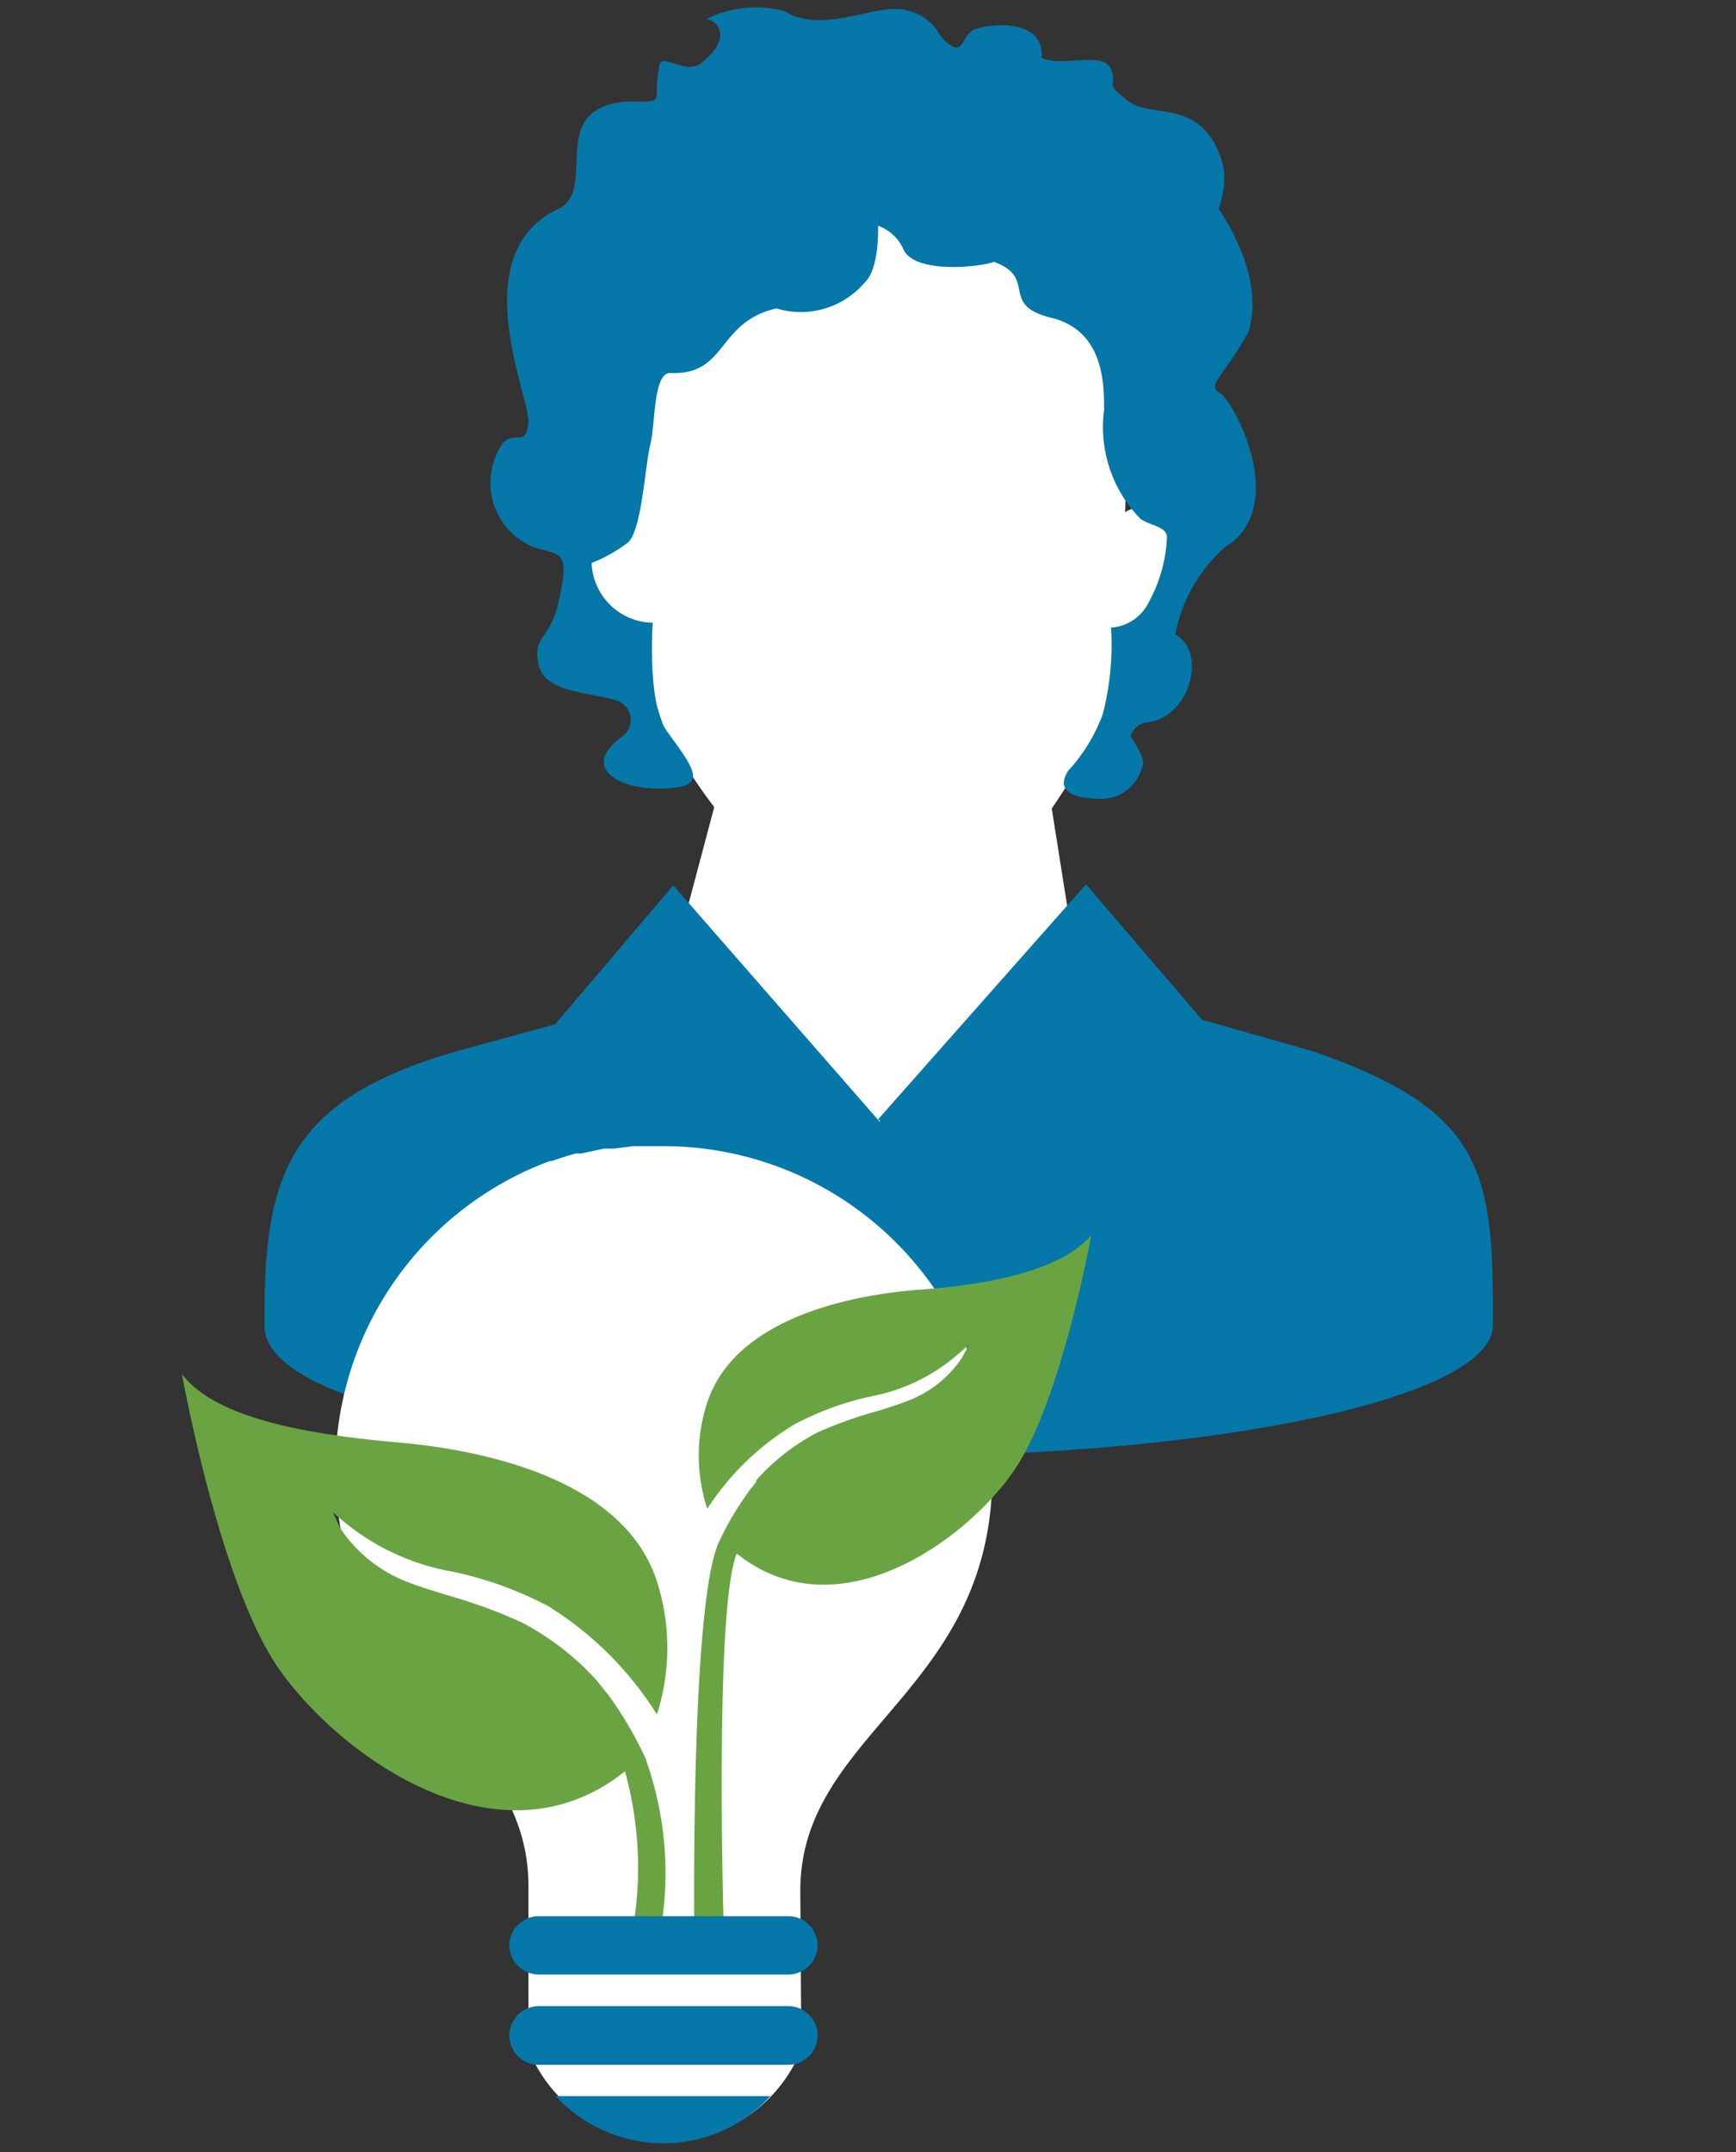 <svg id="ART" xmlns="http://www.w3.org/2000/svg" width="50" height="61.97" viewBox="0 0 50 61.97"><rect x="0" y="0" width="50" height="61.97" fill="#333333" stroke="none"/><defs><style>.cls-1{fill:#fff;}.cls-2{fill:#0577a8;}.cls-3{fill:#0a598b;}.cls-4{fill:#6aa442;}</style></defs><path class="cls-1" d="M18.11,15.44a18.1,18.1,0,0,0,1,5.48c.22.48,2,3.75,4,4.48a8.1,8.1,0,0,0,2.43.41,22.81,22.81,0,0,0,2.64-.28c1.28-.62,2.93-3.49,3.61-4.72.67-1.46.59-5.37.59-5.37.52-11.85-3.19-11.23-7.12-11.09-6,.23-7.54,1.51-7.13,11.09"/><polygon class="cls-1" points="31.91 33.48 17.91 33.25 20.81 22.34 30.14 22.32 31.91 33.48"/><rect class="cls-1" x="16.97" y="14.91" width="1.79" height="3.69" rx="0.9" transform="matrix(0.98, -0.21, 0.21, 0.98, -3.15, 4.17)"/><rect class="cls-1" x="31.78" y="14.58" width="1.79" height="3.69" rx="0.9" transform="translate(61.13 39.41) rotate(-167.76)"/><path class="cls-2" d="M43,37.76c0-4.12-.38-5.83-5.18-7.49l-3.2-.91-3.34-3.9-6,6.78.06,0,0,.06-5.95-6.81-3.4,4-2.85.78c-4.65,1.35-5.52,3.37-5.52,7.49v.49c.17,2.28,8,3.68,17.77,3.68S43,40.23,43,38.15Z"/><path class="cls-3" d="M35.17,6.39l.09.13Z"/><path class="cls-2" d="M30,1.66c.59.3,1.79-.22,2,.34s-.25.29.45.88,2.25-.15,2.79,1.93A2.48,2.48,0,0,1,35.1,6c.06.14,1.34,1.87.87,3.53-.7,1.29-1.24,1.55-.83,1.79s2,3.28.16,4.42a4.45,4.45,0,0,0-1.45,2.53c.92.47.45,2.39-.82,2.53a.57.57,0,0,0-.47.4s.47.66.34.86a1.21,1.21,0,0,1-1.14.94c-.93,0-1.34-.25-1-.8a5,5,0,0,0,1-1.63A8,8,0,0,0,32,18.07a1.3,1.3,0,0,0,1.09-.74,4.24,4.24,0,0,0,.52-1.85c0-.33-.46-.33-.76-.54a3.77,3.77,0,0,1-1.05-3.14c0-.73,0-2.28-1.52-2.65S29.9,8,28.63,7.54c-.4.15-2.25.35-2.6-.34a1.26,1.26,0,0,0-.74-.7s.05,1.24-.39,1.64a2.42,2.42,0,0,1-2.54.74c-1.73.4-1.4,1.93-3.06,1.86-.49,0-.42,1.47-.57,2.06s-.24,2.41-.63,2.81a4.49,4.49,0,0,1-1.06.6,1.79,1.79,0,0,0,1.76,1.72s-.17,2.35.42,3.14c.73,1,1.12,1.51.21,1.61-1.47.17-2.8-.53-1.53-1.46a.59.59,0,0,0-.2-1.07c-.87-.24-2.07-.23-2.2-1.07s.33-.6.6-1.8c.32-1.46.06-1.27-.74-1.53a2,2,0,0,1-.87-3c.32-.35.66.13.73-.57S13.36,7.41,16,6.05c1.34-.51-.4-3,2.14-3.13.48,0,.78.07.78-.22A3.45,3.45,0,0,1,19,1.85c.07-.3.73.27,1.15,0,1.16-.88.29-1.42.13-1.27A3.17,3.17,0,0,1,22.62.33C23.56.93,25,.26,25.7.26A1.47,1.47,0,0,1,27,.89a1.13,1.13,0,0,0,.44.45c.3.15.29-.32.6-.48S30.09.46,30,1.66Z"/><path class="cls-3" d="M35.26,6.52l0,.05Z"/><path class="cls-1" d="M23.05,54.44c0-4.59,5.53-5.71,5.53-12A9.47,9.47,0,0,0,19.12,33h0l-.23,0c-.22,0-.43,0-.64,0l-.57.07-.28,0-.65.14-.16,0c-.24.06-.47.14-.7.22l-.06,0a9.47,9.47,0,0,0-6.17,8.87c0,6.29,5.56,7.41,5.56,12V59s0,0,0,0a4.23,4.23,0,0,0,7.86,0h0Z"/><path class="cls-4" d="M11.46,41.53c2.62.23,6.53,1.11,7.46,4a6.25,6.25,0,0,1,0,3.83,9.8,9.8,0,0,0-3.12-3.11,10.49,10.49,0,0,0-2.77-1A6.75,6.75,0,0,1,10,43.89l-.41-.34L9.8,44a4.07,4.07,0,0,0,1.94,1.55c.28.11.66.23,1.11.37A14.89,14.89,0,0,1,15,46.7a7.7,7.7,0,0,1,2.09,1.58l.12.13.05.07a2,2,0,0,1,.16.2l.08.09a10.83,10.83,0,0,1,1.08,1.83A9.73,9.73,0,0,1,19,55.73l-.85.21A10.38,10.38,0,0,0,18,51c-3.67,2.93-8.31-.53-10-3s-2.76-8.44-2.76-8.44C6.19,40.83,8.84,41.3,11.46,41.53Z"/><path class="cls-4" d="M26.37,37.14c-2.09.18-5.22.89-6,3.24a4.91,4.91,0,0,0,0,3.06A7.76,7.76,0,0,1,22.9,41a8.55,8.55,0,0,1,2.21-.8A5.3,5.3,0,0,0,27.58,39l.33-.28-.21.38a3.23,3.23,0,0,1-1.55,1.23c-.22.09-.53.19-.89.3a12.2,12.2,0,0,0-1.71.61,6.23,6.23,0,0,0-1.67,1.27l-.1.11,0,.05-.13.16-.06.08a8.64,8.64,0,0,0-.87,1.46C19.86,46.12,20,56,20,56l.85-.27s-.29-9.4.37-11c2.93,2.34,6.65-.42,8-2.41s2.21-6.76,2.21-6.76C30.58,36.58,28.47,37,26.37,37.14Z"/><path class="cls-2" d="M22.71,56.85h-7.2a.85.85,0,0,1-.84-.84h0a.85.85,0,0,1,.84-.84h7.2a.85.85,0,0,1,.84.84h0A.85.85,0,0,1,22.71,56.85Z"/><path class="cls-2" d="M22.71,59.45h-7.2a.85.85,0,0,1-.84-.85h0a.85.85,0,0,1,.84-.84h7.2a.85.85,0,0,1,.84.84h0A.85.85,0,0,1,22.71,59.45Z"/><path class="cls-2" d="M16,60.35a4.26,4.26,0,0,0,3.11,1.36,4.17,4.17,0,0,0,3.08-1.36Z"/></svg>